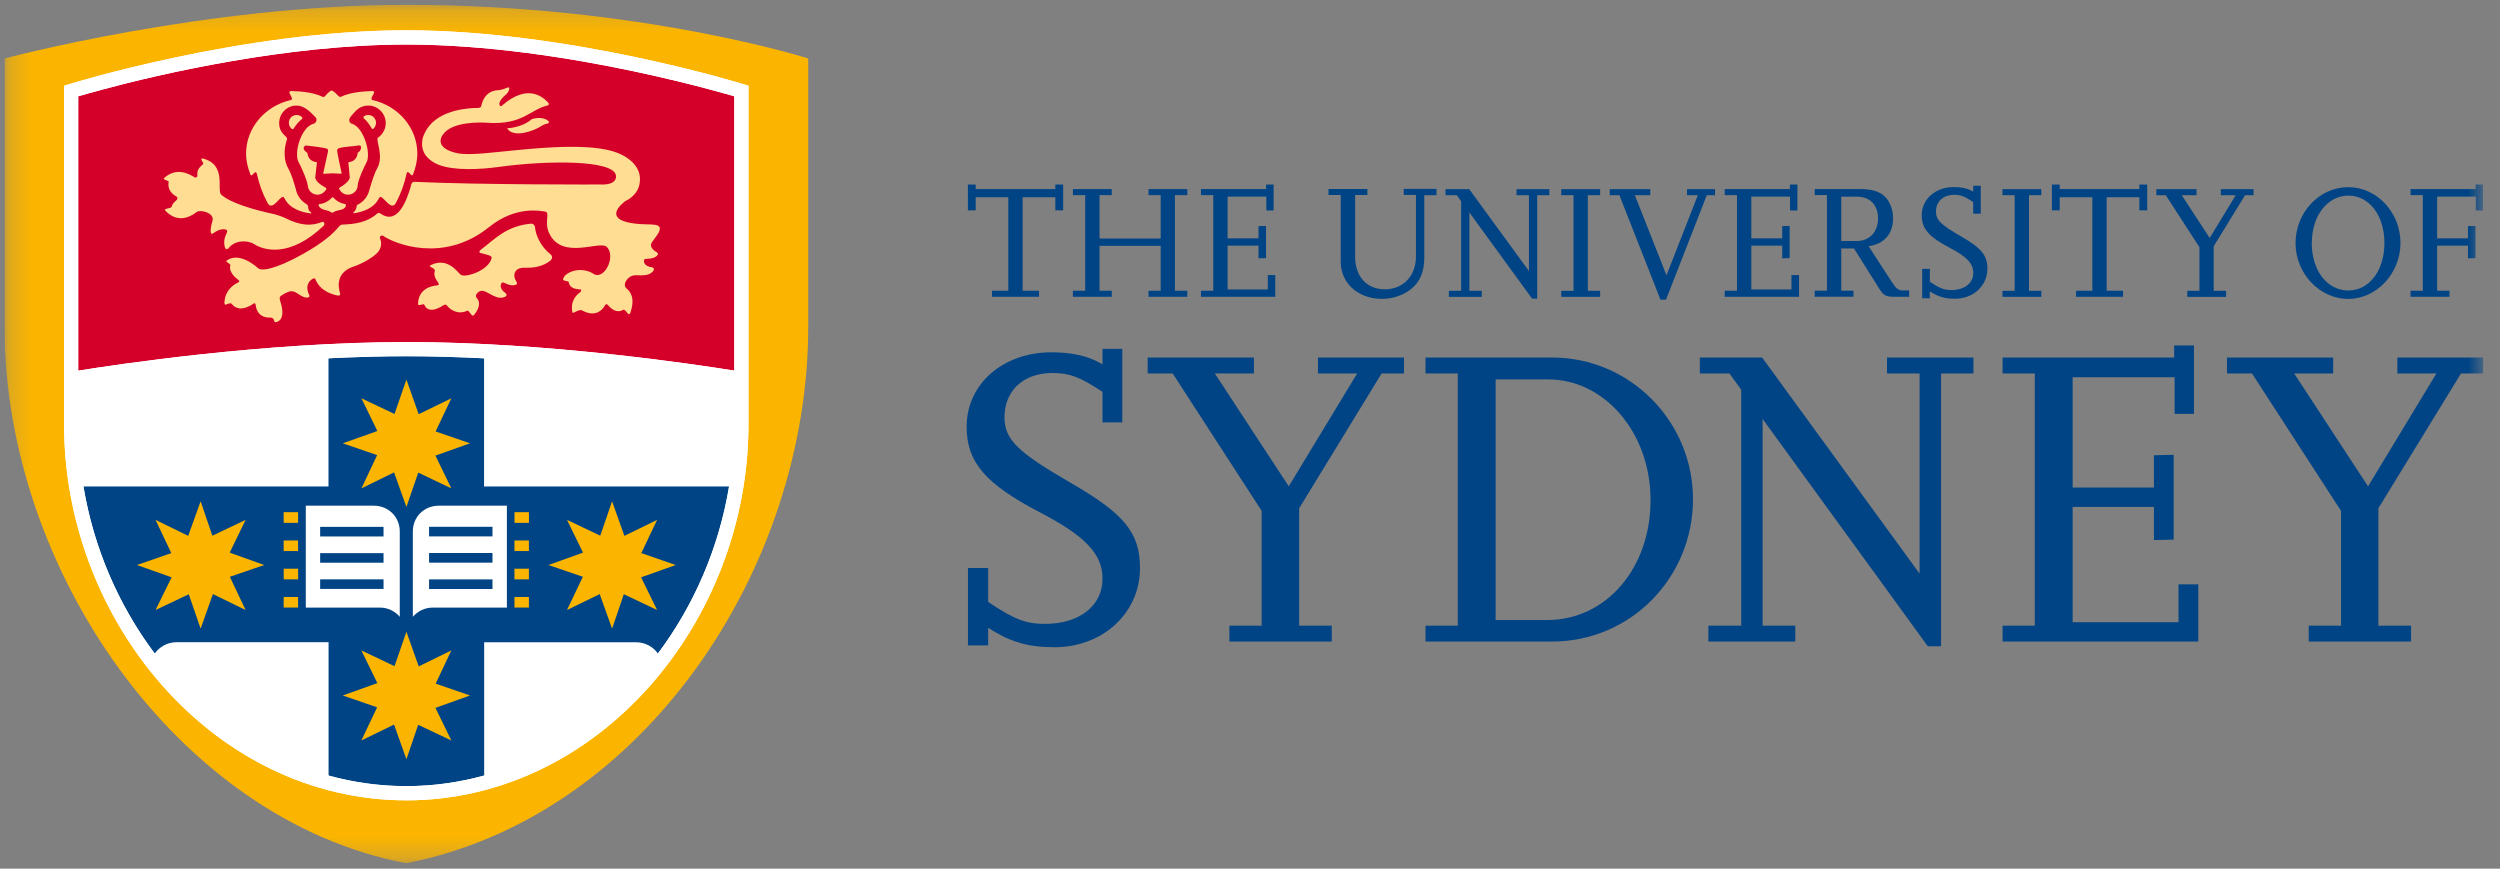 <?xml version="1.0" encoding="UTF-8"?> <svg xmlns="http://www.w3.org/2000/svg" width="118" height="41" viewBox="0 0 118 41" fill="none"><rect x="0" y="0" width="118" height="41" fill="#808080" stroke="none"/><g clip-path="url(#clip0_847_1621)"><path d="M46.053 9.31V9.928H45.684V8.711H46.053V8.925H49.812V8.711H50.182V9.928H49.812V9.31H48.269V13.723H49.042V14.008H46.823V13.723H47.592V9.31H46.053Z" fill="#004485"></path><path d="M51.898 11.603V13.723H52.475V14.008H50.641V13.723H51.221V9.21H50.641V8.925H52.475V9.21H51.898V11.259H54.784V9.21H54.21V8.925H56.041V9.21H55.457V13.723H56.041V14.008H54.21V13.723H54.784V11.603H51.898Z" fill="#004485"></path><path d="M56.685 9.21V8.925H59.76V8.711H60.115V9.935H59.771V9.281H57.943V11.249H59.401V10.675L59.756 10.664V12.184L59.401 12.192V11.596H57.943V13.664H59.841V12.984H60.192V14.008H56.685V13.723H57.266V9.21H56.685Z" fill="#004485"></path><mask id="mask0_847_1621" style="mask-type:luminance" maskUnits="userSpaceOnUse" x="0" y="0" width="118" height="41"><path d="M117.213 0.227H0.213V40.748H117.213V0.227Z" fill="white"></path></mask><g mask="url(#mask0_847_1621)"><path d="M67.803 9.212H67.226V12.146C67.226 12.97 66.933 13.499 66.293 13.847C65.968 14.017 65.598 14.106 65.221 14.106C64.103 14.106 63.282 13.366 63.282 12.356V9.205H62.705V8.92H64.54V9.205H63.963V12.116C63.963 13.048 64.507 13.655 65.365 13.655C66.223 13.655 66.833 13.03 66.833 12.105V9.201H66.256V8.916H67.803V9.205V9.212Z" fill="#004485"></path></g><mask id="mask1_847_1621" style="mask-type:luminance" maskUnits="userSpaceOnUse" x="0" y="0" width="118" height="41"><path d="M117.213 0.227H0.213V40.748H117.213V0.227Z" fill="white"></path></mask><g mask="url(#mask1_847_1621)"><path d="M69.939 14.011H68.386V13.726H68.966V9.505L68.763 9.213H68.227V8.928H69.347L72.166 12.793V9.213H71.582V8.928H73.128V9.213H72.555V14.096H72.314L69.355 10.03V13.726H69.939V14.011Z" fill="#004485"></path></g><mask id="mask2_847_1621" style="mask-type:luminance" maskUnits="userSpaceOnUse" x="0" y="0" width="118" height="41"><path d="M117.213 0.227H0.213V40.748H117.213V0.227Z" fill="white"></path></mask><g mask="url(#mask2_847_1621)"><path d="M73.691 9.213V8.928H75.526V9.213H74.945V13.726H75.526V14.011H73.691V13.726H74.269V9.213H73.691Z" fill="#004485"></path></g><mask id="mask3_847_1621" style="mask-type:luminance" maskUnits="userSpaceOnUse" x="0" y="0" width="118" height="41"><path d="M117.213 0.227H0.213V40.748H117.213V0.227Z" fill="white"></path></mask><g mask="url(#mask3_847_1621)"><path d="M77.893 8.928V9.213H77.164L78.659 12.993L80.138 9.213H79.628V8.928H80.949V9.213H80.56L78.636 14.144H78.374L76.436 9.213H75.981V8.928H77.893Z" fill="#004485"></path></g><mask id="mask4_847_1621" style="mask-type:luminance" maskUnits="userSpaceOnUse" x="0" y="0" width="118" height="41"><path d="M117.213 0.227H0.213V40.748H117.213V0.227Z" fill="white"></path></mask><g mask="url(#mask4_847_1621)"><path d="M81.408 9.21V8.925H84.482V8.711H84.837V9.935H84.49V9.281H82.662V11.249H84.12V10.675L84.471 10.664V12.184L84.12 12.192V11.596H82.662V13.664H84.556V12.984H84.915V14.008H81.408V13.723H81.985V9.21H81.408Z" fill="#004485"></path></g><mask id="mask5_847_1621" style="mask-type:luminance" maskUnits="userSpaceOnUse" x="0" y="0" width="118" height="41"><path d="M117.213 0.227H0.213V40.748H117.213V0.227Z" fill="white"></path></mask><g mask="url(#mask5_847_1621)"><path d="M90.105 14.009H89.45C88.995 14.009 88.91 13.961 88.654 13.554L87.508 11.727H86.908V13.721H87.485V14.006H85.654V13.721H86.231V9.208H85.654V8.923H87.796C88.543 8.923 88.965 9.13 89.198 9.607C89.298 9.814 89.354 10.047 89.354 10.292C89.354 11.039 88.936 11.516 88.199 11.623L89.309 13.332C89.494 13.617 89.616 13.71 89.812 13.71H90.112V14.002L90.105 14.009ZM86.908 11.376H87.648C88.233 11.376 88.643 10.946 88.643 10.314C88.643 9.681 88.281 9.282 87.633 9.282H86.908V11.376Z" fill="#004485"></path></g><mask id="mask6_847_1621" style="mask-type:luminance" maskUnits="userSpaceOnUse" x="0" y="0" width="118" height="41"><path d="M117.213 0.227H0.213V40.748H117.213V0.227Z" fill="white"></path></mask><g mask="url(#mask6_847_1621)"><path d="M91.09 14.079H90.727V12.691H91.09V13.298C91.56 13.613 91.767 13.69 92.107 13.69C92.725 13.69 93.139 13.365 93.139 12.88C93.139 12.44 92.84 12.118 92.007 11.685C91.034 11.175 90.705 10.79 90.705 10.161C90.705 9.399 91.352 8.829 92.222 8.829C92.606 8.829 92.891 8.9 93.135 9.044V8.767H93.491V10.084H93.135V9.536C92.743 9.273 92.551 9.196 92.24 9.196C91.719 9.196 91.378 9.51 91.378 9.987C91.378 10.38 91.6 10.605 92.566 11.16C93.528 11.715 93.805 12.052 93.805 12.684C93.805 13.487 93.143 14.101 92.274 14.101C91.789 14.101 91.471 14.001 91.086 13.753V14.071L91.09 14.079Z" fill="#004485"></path></g><mask id="mask7_847_1621" style="mask-type:luminance" maskUnits="userSpaceOnUse" x="0" y="0" width="118" height="41"><path d="M117.213 0.227H0.213V40.748H117.213V0.227Z" fill="white"></path></mask><g mask="url(#mask7_847_1621)"><path d="M94.518 9.213V8.928H96.349V9.213H95.768V13.726H96.349V14.011H94.518V13.726H95.091V9.213H94.518Z" fill="#004485"></path></g><mask id="mask8_847_1621" style="mask-type:luminance" maskUnits="userSpaceOnUse" x="0" y="0" width="118" height="41"><path d="M117.213 0.227H0.213V40.748H117.213V0.227Z" fill="white"></path></mask><g mask="url(#mask8_847_1621)"><path d="M97.219 9.31V9.928H96.85V8.711H97.219V8.925H100.978V8.711H101.348V9.928H100.978V9.31H99.435V13.723H100.209V14.008H97.989V13.723H98.758V9.31H97.219Z" fill="#004485"></path></g><mask id="mask9_847_1621" style="mask-type:luminance" maskUnits="userSpaceOnUse" x="0" y="0" width="118" height="41"><path d="M117.213 0.227H0.213V40.748H117.213V0.227Z" fill="white"></path></mask><g mask="url(#mask9_847_1621)"><path d="M102.223 9.213H101.779V8.928H103.677V9.213H102.978L104.298 11.232L105.527 9.213H104.824V8.928H106.366V9.213H105.967L104.487 11.624V13.726H105.072V14.011H103.241V13.726H103.814V11.669L102.223 9.213Z" fill="#004485"></path></g><mask id="mask10_847_1621" style="mask-type:luminance" maskUnits="userSpaceOnUse" x="0" y="0" width="118" height="41"><path d="M117.213 0.227H0.213V40.748H117.213V0.227Z" fill="white"></path></mask><g mask="url(#mask10_847_1621)"><path d="M108.35 11.475C108.35 10.025 109.474 8.834 110.836 8.834C112.197 8.834 113.303 10.036 113.303 11.468C113.303 12.899 112.178 14.109 110.836 14.109C109.482 14.109 108.35 12.907 108.35 11.475ZM109.115 11.468C109.115 12.77 109.84 13.71 110.839 13.71C111.838 13.71 112.545 12.763 112.545 11.468C112.545 10.173 111.827 9.233 110.85 9.233C109.874 9.233 109.119 10.158 109.119 11.468" fill="#004485"></path></g><mask id="mask11_847_1621" style="mask-type:luminance" maskUnits="userSpaceOnUse" x="0" y="0" width="118" height="41"><path d="M117.213 0.227H0.213V40.748H117.213V0.227Z" fill="white"></path></mask><g mask="url(#mask11_847_1621)"><path d="M113.779 9.21V8.925H116.853V8.711H117.205V9.935H116.857V9.281H115.033V11.249H116.487V10.675L116.842 10.664V12.184L116.487 12.192V11.596H115.033V13.723H115.614V14.008H113.779V13.723H114.356V9.21H113.779Z" fill="#004485"></path></g><mask id="mask12_847_1621" style="mask-type:luminance" maskUnits="userSpaceOnUse" x="0" y="0" width="118" height="41"><path d="M117.213 0.227H0.213V40.748H117.213V0.227Z" fill="white"></path></mask><g mask="url(#mask12_847_1621)"><path d="M46.642 30.464H45.688V26.809H46.642V28.411C47.882 29.243 48.429 29.447 49.321 29.447C50.944 29.447 52.039 28.596 52.039 27.316C52.039 26.158 51.248 25.307 49.054 24.168C46.498 22.828 45.625 21.811 45.625 20.139C45.625 18.131 47.33 16.629 49.624 16.629C50.638 16.629 51.392 16.81 52.039 17.198V16.466H52.972V19.936H52.039V18.497C51.004 17.809 50.497 17.605 49.683 17.605C48.303 17.605 47.412 18.438 47.412 19.695C47.412 20.731 48 21.323 50.538 22.791C53.075 24.253 53.808 25.148 53.808 26.813C53.808 28.925 52.062 30.549 49.768 30.549C48.488 30.549 47.656 30.286 46.642 29.635V30.468V30.464Z" fill="#004485"></path></g><mask id="mask13_847_1621" style="mask-type:luminance" maskUnits="userSpaceOnUse" x="0" y="0" width="118" height="41"><path d="M117.213 0.227H0.213V40.748H117.213V0.227Z" fill="white"></path></mask><g mask="url(#mask13_847_1621)"><path d="M55.35 17.627H54.17V16.876H59.186V17.627H57.34L60.829 22.954L64.058 17.627H62.208V16.876H66.27V17.627H65.212L61.321 23.99V29.531H62.859V30.282H58.028V29.531H59.549V24.112L55.35 17.627Z" fill="#004485"></path></g><mask id="mask14_847_1621" style="mask-type:luminance" maskUnits="userSpaceOnUse" x="0" y="0" width="118" height="41"><path d="M117.213 0.227H0.213V40.748H117.213V0.227Z" fill="white"></path></mask><g mask="url(#mask14_847_1621)"><path d="M67.283 30.282V29.531H68.807V17.627H67.283V16.876H73.272C76.927 16.876 79.909 19.88 79.909 23.564C79.909 27.249 76.986 30.282 73.25 30.282H67.283ZM70.594 29.265H73.032C75.814 29.265 77.922 26.808 77.904 23.583C77.904 20.446 75.754 17.908 73.073 17.908H70.594V29.265Z" fill="#004485"></path></g><mask id="mask15_847_1621" style="mask-type:luminance" maskUnits="userSpaceOnUse" x="0" y="0" width="118" height="41"><path d="M117.213 0.227H0.213V40.748H117.213V0.227Z" fill="white"></path></mask><g mask="url(#mask15_847_1621)"><path d="M84.738 30.282H80.636V29.531H82.186V18.396L81.631 17.627H80.232V16.876H83.173L90.605 27.075V17.627H89.066V16.876H93.147V17.627H91.619V30.504H90.993L83.195 19.776V29.531H84.738V30.282Z" fill="#004485"></path></g><mask id="mask16_847_1621" style="mask-type:luminance" maskUnits="userSpaceOnUse" x="0" y="0" width="118" height="41"><path d="M117.213 0.227H0.213V40.748H117.213V0.227Z" fill="white"></path></mask><g mask="url(#mask16_847_1621)"><path d="M94.522 17.626V16.875H102.619V16.306H103.555V19.535H102.641V17.808H97.829V23.012H101.665V21.488L102.597 21.466V25.469L101.665 25.491V23.926H97.829V29.368H102.826V27.581H103.759V30.281H94.522V29.53H96.042V17.626H94.522Z" fill="#004485"></path></g><mask id="mask17_847_1621" style="mask-type:luminance" maskUnits="userSpaceOnUse" x="0" y="0" width="118" height="41"><path d="M117.213 0.227H0.213V40.748H117.213V0.227Z" fill="white"></path></mask><g mask="url(#mask17_847_1621)"><path d="M106.293 17.627H105.113V16.876H110.126V17.627H108.284L111.772 22.954L114.998 17.627H113.155V16.876H117.214V17.627H116.159L112.26 23.99V29.531H113.803V30.282H108.972V29.531H110.496V24.112L106.293 17.627Z" fill="#004485"></path></g><mask id="mask18_847_1621" style="mask-type:luminance" maskUnits="userSpaceOnUse" x="0" y="0" width="118" height="41"><path d="M117.213 0.227H0.213V40.748H117.213V0.227Z" fill="white"></path></mask><g mask="url(#mask18_847_1621)"><path d="M38.149 6.005V15.419C38.149 26.832 30.377 38.554 19.175 40.745C8.373 38.695 0.213 26.832 0.213 15.419V2.761C0.213 2.761 9.676 0.227 19.179 0.227C30.221 0.227 38.149 2.761 38.149 2.761V6.005Z" fill="#FBB500"></path></g><mask id="mask19_847_1621" style="mask-type:luminance" maskUnits="userSpaceOnUse" x="0" y="0" width="118" height="41"><path d="M117.213 0.227H0.213V40.748H117.213V0.227Z" fill="white"></path></mask><g mask="url(#mask19_847_1621)"><path d="M19.178 37.777C28.271 37.766 35.325 29.331 35.325 20.039V4.047L35.089 3.973C35.089 3.973 26.895 1.431 19.174 1.428C11.458 1.428 3.275 3.969 3.26 3.973L3.023 4.047V20.039C3.023 29.328 10.078 37.766 19.171 37.773" fill="white"></path></g><mask id="mask20_847_1621" style="mask-type:luminance" maskUnits="userSpaceOnUse" x="0" y="0" width="118" height="41"><path d="M117.213 0.227H0.213V40.748H117.213V0.227Z" fill="white"></path></mask><g mask="url(#mask20_847_1621)"><path d="M22.852 36.605V30.316H30.029C30.45 30.316 30.824 30.523 31.053 30.845C32.748 28.581 33.928 25.866 34.408 22.962H22.848V16.913C21.635 16.851 20.396 16.814 19.175 16.814C17.954 16.814 16.719 16.851 15.505 16.91V22.962H3.941C4.422 25.866 5.606 28.584 7.304 30.845C7.533 30.523 7.911 30.312 8.332 30.312H15.509V36.605C16.682 36.926 17.906 37.104 19.175 37.104V37.156H19.182V37.104C20.451 37.104 21.679 36.926 22.856 36.601" fill="#004485"></path></g><mask id="mask21_847_1621" style="mask-type:luminance" maskUnits="userSpaceOnUse" x="0" y="0" width="118" height="41"><path d="M117.213 0.227H0.213V40.748H117.213V0.227Z" fill="white"></path></mask><g mask="url(#mask21_847_1621)"><path d="M27.511 27.224L25.887 26.669L27.518 26.084L26.763 24.538L28.332 25.285L28.89 23.661L29.471 25.293L31.014 24.538L30.27 26.106L31.891 26.669L30.259 27.249L31.014 28.792L29.445 28.048L28.89 29.672L28.306 28.041L26.763 28.792L27.511 27.224Z" fill="#FBB500"></path></g><mask id="mask22_847_1621" style="mask-type:luminance" maskUnits="userSpaceOnUse" x="0" y="0" width="118" height="41"><path d="M117.213 0.227H0.213V40.748H117.213V0.227Z" fill="white"></path></mask><g mask="url(#mask22_847_1621)"><path d="M10.848 27.224L12.469 26.669L10.841 26.084L11.592 24.538L10.024 25.285L9.469 23.661L8.884 25.293L7.342 24.538L8.085 26.106L6.465 26.669L8.1 27.249L7.342 28.792L8.91 28.048L9.469 29.672L10.049 28.041L11.592 28.792L10.848 27.224Z" fill="#FBB500"></path></g><mask id="mask23_847_1621" style="mask-type:luminance" maskUnits="userSpaceOnUse" x="0" y="0" width="118" height="41"><path d="M117.213 0.227H0.213V40.748H117.213V0.227Z" fill="white"></path></mask><g mask="url(#mask23_847_1621)"><path d="M17.8 33.385L16.18 32.827L17.811 32.242L17.056 30.7L18.621 31.443L19.183 29.819L19.764 31.454L21.303 30.7L20.563 32.268L22.184 32.827L20.552 33.411L21.303 34.95L19.738 34.21L19.183 35.838L18.599 34.199L17.056 34.95L17.8 33.385Z" fill="#FBB500"></path></g><mask id="mask24_847_1621" style="mask-type:luminance" maskUnits="userSpaceOnUse" x="0" y="0" width="118" height="41"><path d="M117.213 0.227H0.213V40.748H117.213V0.227Z" fill="white"></path></mask><g mask="url(#mask24_847_1621)"><path d="M17.8 21.482L16.18 20.924L17.811 20.343L17.06 18.8L18.621 19.54L19.183 17.916L19.761 19.551L21.303 18.8L20.56 20.365L22.184 20.924L20.552 21.504L21.303 23.051L19.742 22.307L19.183 23.927L18.599 22.296L17.06 23.051L17.8 21.482Z" fill="#FBB500"></path></g><mask id="mask25_847_1621" style="mask-type:luminance" maskUnits="userSpaceOnUse" x="0" y="0" width="118" height="41"><path d="M117.213 0.227H0.213V40.748H117.213V0.227Z" fill="white"></path></mask><g mask="url(#mask25_847_1621)"><path d="M24.966 24.175H24.285V24.678H24.966V24.175Z" fill="#FBB500"></path></g><mask id="mask26_847_1621" style="mask-type:luminance" maskUnits="userSpaceOnUse" x="0" y="0" width="118" height="41"><path d="M117.213 0.227H0.213V40.748H117.213V0.227Z" fill="white"></path></mask><g mask="url(#mask26_847_1621)"><path d="M24.964 25.51H24.283V26.009H24.964V25.51Z" fill="#FBB500"></path></g><mask id="mask27_847_1621" style="mask-type:luminance" maskUnits="userSpaceOnUse" x="0" y="0" width="118" height="41"><path d="M117.213 0.227H0.213V40.748H117.213V0.227Z" fill="white"></path></mask><g mask="url(#mask27_847_1621)"><path d="M24.964 26.843H24.283V27.346H24.964V26.843Z" fill="#FBB500"></path></g><mask id="mask28_847_1621" style="mask-type:luminance" maskUnits="userSpaceOnUse" x="0" y="0" width="118" height="41"><path d="M117.213 0.227H0.213V40.748H117.213V0.227Z" fill="white"></path></mask><g mask="url(#mask28_847_1621)"><path d="M24.964 28.177H24.283V28.676H24.964V28.177Z" fill="#FBB500"></path></g><mask id="mask29_847_1621" style="mask-type:luminance" maskUnits="userSpaceOnUse" x="0" y="0" width="118" height="41"><path d="M117.213 0.227H0.213V40.748H117.213V0.227Z" fill="white"></path></mask><g mask="url(#mask29_847_1621)"><path d="M20.896 23.869C20.837 23.861 20.77 23.869 20.707 23.869C20.015 23.869 19.486 24.401 19.486 25.082V29.114C19.712 28.848 20.049 28.678 20.43 28.678C20.478 28.678 22.978 28.678 23.925 28.678V23.869H20.899H20.896ZM23.245 27.801H20.252V27.349H23.245V27.801ZM23.245 26.558H20.252V26.103H23.245V26.558ZM23.245 25.319H20.252V24.864H23.245V25.319Z" fill="white"></path></g><mask id="mask30_847_1621" style="mask-type:luminance" maskUnits="userSpaceOnUse" x="0" y="0" width="118" height="41"><path d="M117.213 0.227H0.213V40.748H117.213V0.227Z" fill="white"></path></mask><g mask="url(#mask30_847_1621)"><path d="M14.069 24.175H13.389V24.678H14.069V24.175Z" fill="#FBB500"></path></g><mask id="mask31_847_1621" style="mask-type:luminance" maskUnits="userSpaceOnUse" x="0" y="0" width="118" height="41"><path d="M117.213 0.227H0.213V40.748H117.213V0.227Z" fill="white"></path></mask><g mask="url(#mask31_847_1621)"><path d="M14.069 25.51H13.389V26.009H14.069V25.51Z" fill="#FBB500"></path></g><mask id="mask32_847_1621" style="mask-type:luminance" maskUnits="userSpaceOnUse" x="0" y="0" width="118" height="41"><path d="M117.213 0.227H0.213V40.748H117.213V0.227Z" fill="white"></path></mask><g mask="url(#mask32_847_1621)"><path d="M14.071 26.843H13.391V27.346H14.071V26.843Z" fill="#FBB500"></path></g><mask id="mask33_847_1621" style="mask-type:luminance" maskUnits="userSpaceOnUse" x="0" y="0" width="118" height="41"><path d="M117.213 0.227H0.213V40.748H117.213V0.227Z" fill="white"></path></mask><g mask="url(#mask33_847_1621)"><path d="M14.069 28.177H13.389V28.676H14.069V28.177Z" fill="#FBB500"></path></g><mask id="mask34_847_1621" style="mask-type:luminance" maskUnits="userSpaceOnUse" x="0" y="0" width="118" height="41"><path d="M117.213 0.227H0.213V40.748H117.213V0.227Z" fill="white"></path></mask><g mask="url(#mask34_847_1621)"><path d="M14.434 23.869V28.678C15.381 28.678 17.881 28.678 17.929 28.678C18.307 28.678 18.647 28.848 18.869 29.114V25.082C18.869 24.401 18.336 23.869 17.645 23.869C17.585 23.869 17.515 23.861 17.46 23.869H14.434ZM15.111 27.346H18.103V27.797H15.111V27.346ZM15.111 26.107H18.103V26.562H15.111V26.107ZM15.111 24.867H18.103V25.322H15.111V24.867Z" fill="white"></path></g><mask id="mask35_847_1621" style="mask-type:luminance" maskUnits="userSpaceOnUse" x="0" y="0" width="118" height="41"><path d="M117.213 0.227H0.213V40.748H117.213V0.227Z" fill="white"></path></mask><g mask="url(#mask35_847_1621)"><path d="M19.177 16.144C25.88 16.144 32.945 17.22 34.658 17.494V4.547C34.428 4.48 34.036 4.366 33.507 4.225C32.627 3.988 31.373 3.677 29.882 3.359C26.897 2.73 22.961 2.102 19.173 2.102C13.491 2.102 7.476 3.515 4.838 4.225C4.313 4.366 3.921 4.48 3.691 4.547V17.498C5.4 17.224 12.473 16.148 19.173 16.148" fill="#D4002A"></path></g><mask id="mask36_847_1621" style="mask-type:luminance" maskUnits="userSpaceOnUse" x="0" y="0" width="118" height="41"><path d="M117.213 0.227H0.213V40.748H117.213V0.227Z" fill="white"></path></mask><g mask="url(#mask36_847_1621)"><path d="M26.023 12.263C25.805 12.456 25.416 12.659 24.802 12.637C24.544 12.626 24.418 12.7 24.351 12.777C24.314 12.829 24.288 12.896 24.285 12.907C24.251 13.033 24.296 13.169 24.366 13.277C24.433 13.373 24.407 13.432 24.307 13.454C24.207 13.48 24.07 13.484 23.807 13.354C23.693 13.299 23.659 13.369 23.645 13.425C23.6 13.554 23.685 13.713 23.855 13.828C23.944 13.906 23.929 13.98 23.789 14.028C23.556 14.109 23.349 14.002 23.008 13.813C22.809 13.702 22.653 13.684 22.52 13.843C22.442 13.932 22.45 14.013 22.494 14.057C22.627 14.187 22.709 14.453 22.376 14.867C22.265 15.004 22.15 14.623 22.05 14.668C21.599 14.879 21.229 14.601 21.088 14.412C21.059 14.376 20.996 14.361 20.918 14.412C20.693 14.564 20.208 14.812 20.023 14.376C19.993 14.313 19.727 14.475 19.731 14.35C19.742 13.628 20.367 13.491 20.633 13.469C20.715 13.462 20.73 13.421 20.689 13.354C20.582 13.199 20.452 13.011 20.522 12.796C20.57 12.637 20.164 12.6 20.33 12.515C21.155 12.104 21.617 12.892 21.758 12.977C21.998 13.114 23.075 12.763 23.204 12.178C23.234 12.063 22.953 12.012 22.675 11.941C22.624 11.93 22.598 11.864 22.686 11.793C23.341 11.309 23.863 10.676 25.047 10.558C25.191 10.543 25.246 10.661 25.25 10.721C25.272 10.906 25.32 11.083 25.398 11.25C25.568 11.612 25.775 11.838 25.983 12.004C26.086 12.086 26.071 12.197 26.016 12.245M30.758 10.599C31.624 10.602 30.773 11.316 30.729 11.523C30.699 11.675 30.836 11.812 30.973 11.89C31.076 11.945 31.08 12.008 31.002 12.078C30.921 12.149 30.803 12.211 30.51 12.219C30.385 12.219 30.385 12.3 30.396 12.356C30.414 12.489 30.562 12.592 30.769 12.615C30.88 12.644 30.902 12.718 30.803 12.825C30.629 13.003 30.399 13.003 30.011 12.992C29.645 12.977 29.349 13.425 29.567 13.61C29.711 13.736 30.011 14.013 29.752 14.764C29.671 14.993 29.53 14.557 29.415 14.623C29.112 14.805 28.846 14.575 28.709 14.412C28.65 14.342 28.594 14.338 28.557 14.412C28.435 14.627 28.113 15.001 27.466 14.649C27.325 14.575 27.037 14.831 27.018 14.745C26.911 14.242 27.17 13.943 27.392 13.787C27.414 13.769 27.499 13.654 27.355 13.658C27.137 13.647 26.87 13.576 26.841 13.31C26.837 13.255 26.56 13.266 26.574 13.192C26.637 12.822 27.451 12.552 28.013 12.925C28.487 13.24 29.086 12.171 28.657 11.668C28.346 11.305 26.534 12.319 25.92 11.005C25.672 10.476 25.983 10.025 25.731 9.988C25.479 9.951 24.34 9.707 23.075 10.724C20.937 12.444 18.621 11.509 18.073 11.124C17.988 11.098 17.903 11.165 17.94 11.253C18.029 11.475 17.988 11.682 17.885 11.838C17.663 12.174 16.893 12.518 16.757 12.559C15.858 12.822 15.95 13.514 16.046 13.817C16.076 13.909 16.039 13.965 15.943 13.95C15.669 13.898 15.11 13.732 14.892 13.188C14.87 13.125 14.807 13.125 14.729 13.177C14.396 13.414 14.515 13.761 14.592 13.917C14.622 13.976 14.607 14.035 14.526 14.043C14.219 14.08 14.001 13.721 13.734 13.747C13.56 13.765 13.361 13.895 13.25 13.972C13.194 14.006 13.191 14.094 13.22 14.191C13.557 15.189 13.005 15.223 12.972 15.204C12.932 15.182 12.954 15.015 12.795 14.99C12.255 15.019 12.099 14.668 12.07 14.405C12.059 14.32 12.025 14.29 11.966 14.331C11.763 14.475 11.256 14.757 10.938 14.342C10.893 14.283 10.742 14.342 10.66 14.379C10.594 14.409 10.594 14.298 10.594 14.264C10.631 13.695 11.015 13.44 11.23 13.34C11.308 13.303 11.315 13.262 11.252 13.214C11.082 13.088 10.779 12.811 10.875 12.515C10.89 12.459 10.623 12.352 10.69 12.304C11.311 11.853 12.11 12.6 12.214 12.681C12.321 12.766 12.887 12.785 14.33 11.971C15.247 11.457 15.728 11.028 15.987 10.706C16.02 10.669 16.087 10.599 16.18 10.599C16.76 10.58 17.337 10.491 17.785 10.095C17.859 10.018 17.937 10.066 17.966 10.084C18.791 10.658 19.217 9.389 19.387 8.804C19.409 8.686 19.435 8.59 19.561 8.582C22.598 8.727 28.357 8.708 28.357 8.708C28.357 8.708 29.116 8.767 29.075 8.298C29.016 7.543 25.875 7.558 23.53 7.88C22.679 7.998 21.444 8.065 20.711 7.78C20.408 7.661 20.164 7.473 20.027 7.232C19.883 6.925 19.919 6.74 19.945 6.544C19.982 6.404 20.053 6.252 20.149 6.093C20.748 5.164 22.139 5.094 22.572 5.094C22.653 5.094 22.709 5.057 22.716 4.998C22.761 4.783 22.919 4.288 23.504 4.258C23.667 4.247 23.837 4.184 23.941 4.14C24.011 4.11 24.055 4.125 24.04 4.188C24.026 4.262 23.989 4.362 23.904 4.439C23.493 4.791 23.556 4.95 23.604 4.998C23.634 5.02 23.671 5.009 23.7 4.979C24.939 3.899 25.661 4.617 25.879 4.85C25.916 4.891 25.923 4.957 25.853 4.976C25.013 5.164 24.688 5.915 22.971 5.793C22.764 5.778 21.355 5.708 20.907 6.348C20.648 6.718 20.829 7.066 21.588 7.232C22.165 7.358 23.508 7.162 24.144 7.11C24.765 7.058 27.47 6.722 28.89 7.129C29.489 7.299 30.359 7.783 30.185 8.69C30.074 9.263 29.519 9.489 29.519 9.489C29.519 9.489 27.962 10.584 30.755 10.595M10.446 9.193C10.205 8.978 10.73 7.772 9.569 7.48C9.388 7.469 9.647 7.695 9.584 7.75C9.247 8.031 9.332 8.142 9.314 8.309C9.306 8.394 9.218 8.383 9.177 8.368C8.933 8.201 8.319 7.88 7.756 8.398C7.649 8.494 7.971 8.516 7.96 8.571C7.889 8.963 8.141 9.174 8.326 9.274C8.385 9.304 8.385 9.378 8.352 9.426C8.289 9.492 8.141 9.589 8.104 9.751C8.082 9.862 7.69 9.818 7.808 9.947C8.407 10.576 9.018 10.21 9.258 10.025C9.428 9.855 10.139 10.051 10.031 10.414C9.894 10.876 9.928 11.102 10.046 11.02C10.231 10.902 10.335 10.82 10.582 10.82C10.631 10.82 10.768 10.85 10.712 10.965C10.623 11.179 10.531 11.372 10.616 11.671C10.653 11.797 10.738 11.768 10.786 11.719C11.075 11.324 11.692 11.327 11.996 11.523C12.432 11.805 13.664 12.197 15.281 10.65C15.329 10.606 15.332 10.428 15.188 10.48C14.748 10.654 14.248 10.695 13.435 10.28C13.368 10.243 13.054 10.133 12.969 10.114C11.959 9.899 10.886 9.585 10.442 9.189M23.933 6.056C23.933 6.056 24.64 6.034 25.102 5.623C25.102 5.623 25.598 5.453 25.886 5.716C25.92 5.745 25.927 5.819 25.849 5.83C25.764 5.845 25.646 5.882 25.513 5.971C25.261 6.141 24.248 6.559 23.933 6.056ZM16.324 9.726C16.235 9.959 15.909 9.881 15.732 10.025C15.713 10.04 15.662 10.04 15.643 10.029C15.469 9.881 15.144 9.955 15.04 9.7C15.033 9.681 15.033 9.64 15.077 9.633C15.306 9.607 15.514 9.496 15.662 9.33C15.673 9.315 15.713 9.3 15.747 9.337C15.88 9.489 16.072 9.596 16.279 9.629C16.305 9.633 16.342 9.655 16.32 9.722M14.256 5.531C14.189 5.468 14.101 5.427 14.001 5.427C13.797 5.427 13.634 5.59 13.634 5.797C13.634 5.912 13.686 6.015 13.771 6.085C13.805 6.108 13.842 6.093 13.849 6.082C13.96 5.904 14.097 5.741 14.256 5.612C14.271 5.597 14.286 5.553 14.256 5.531ZM14.518 8.727C14.518 8.564 14.211 7.85 14.097 7.658C13.853 7.232 14.215 5.986 14.8 5.841C14.925 5.812 14.988 5.627 14.892 5.531C14.648 5.286 14.371 4.983 13.997 4.983C13.542 4.983 13.176 5.353 13.176 5.812C13.176 6.333 13.575 6.418 13.549 6.563C13.387 7.047 13.387 7.576 13.605 7.95C13.757 8.209 13.871 8.619 13.96 8.915C14.015 9.219 14.2 9.478 14.456 9.629C14.585 9.703 14.522 9.803 14.574 9.911C14.596 9.962 14.641 9.996 14.674 10.025C14.729 10.066 14.685 10.077 14.641 10.07C14.256 10.021 13.664 9.859 13.42 9.345C13.29 9.067 12.872 10.044 12.628 9.578C12.366 9.082 12.243 8.708 12.125 8.213C12.062 7.939 11.888 8.409 11.822 8.242C11.703 7.935 11.615 7.606 11.615 7.251C11.615 6.03 12.51 5.005 13.716 4.724C13.949 4.672 13.446 4.284 13.775 4.299C13.989 4.31 14.7 4.314 15.232 4.572C15.336 4.617 15.395 4.421 15.602 4.291C15.617 4.28 15.665 4.262 15.702 4.291C15.913 4.421 15.987 4.609 16.091 4.569C16.623 4.314 17.323 4.314 17.537 4.299C17.878 4.277 17.363 4.669 17.596 4.724C18.802 5.005 19.698 6.03 19.698 7.251C19.698 7.606 19.612 7.931 19.49 8.242C19.424 8.405 19.254 7.935 19.187 8.213C19.069 8.712 18.947 9.082 18.688 9.578C18.436 10.044 18.022 9.067 17.892 9.345C17.659 9.837 17.112 10.003 16.731 10.062C16.686 10.066 16.646 10.062 16.701 10.01C16.72 9.992 16.812 9.907 16.838 9.729C16.838 9.711 16.831 9.685 16.871 9.666C17.16 9.529 17.378 9.259 17.441 8.938C17.533 8.638 17.655 8.209 17.803 7.946C18.129 7.365 17.733 6.659 17.833 6.5C18.055 6.356 18.207 6.1 18.207 5.812C18.207 5.357 17.837 4.983 17.382 4.983C17.134 4.983 16.916 5.094 16.768 5.261L16.745 5.283C16.672 5.364 16.598 5.446 16.531 5.534C16.457 5.63 16.472 5.804 16.601 5.838C17.163 5.986 17.53 7.251 17.3 7.661C17.197 7.843 16.886 8.527 16.886 8.727C16.886 8.982 16.683 9.189 16.427 9.189C16.231 9.189 16.069 9.067 15.998 8.889C15.998 8.889 16.006 8.875 16.009 8.871C16.165 8.775 16.509 8.568 16.509 8.353L16.442 7.658C16.723 7.624 16.853 7.473 16.886 7.206C16.912 7.192 16.938 7.169 16.96 7.151C17.052 7.066 17.115 6.833 16.916 6.866C16.631 6.918 16.309 6.91 15.995 6.995C15.954 7.007 15.924 7.044 15.913 7.084C15.898 7.143 16.083 7.983 16.124 8.168C16.124 8.19 16.113 8.201 16.102 8.201C15.976 8.19 15.747 8.179 15.691 8.179C15.636 8.179 15.414 8.194 15.284 8.205C15.27 8.205 15.251 8.187 15.258 8.172C15.299 7.972 15.484 7.14 15.484 7.14C15.484 7.103 15.484 7.069 15.466 7.04C15.406 6.962 14.589 6.892 14.478 6.87C14.434 6.862 14.385 6.881 14.356 6.918C14.274 7.032 14.415 7.162 14.507 7.214C14.541 7.473 14.678 7.621 14.948 7.654C14.951 7.654 14.955 7.665 14.959 7.669C14.951 7.713 14.881 8.357 14.881 8.361C14.881 8.582 15.218 8.771 15.388 8.871C15.395 8.882 15.41 8.897 15.41 8.912C15.329 9.074 15.17 9.189 14.985 9.189C14.729 9.189 14.526 8.982 14.526 8.727M17.16 5.571C17.311 5.701 17.437 5.871 17.544 6.06C17.552 6.078 17.593 6.104 17.615 6.082C17.696 6.015 17.748 5.912 17.748 5.797C17.748 5.593 17.585 5.427 17.382 5.427C17.3 5.427 17.226 5.453 17.167 5.497C17.152 5.508 17.149 5.556 17.16 5.568" fill="#FFDD92"></path></g><mask id="mask37_847_1621" style="mask-type:luminance" maskUnits="userSpaceOnUse" x="0" y="0" width="118" height="41"><path d="M117.213 0.227H0.213V40.748H117.213V0.227Z" fill="white"></path></mask><g mask="url(#mask37_847_1621)"><path d="M35.093 3.977C35.093 3.977 26.899 1.435 19.178 1.432C11.458 1.432 3.279 3.969 3.264 3.977L3.027 4.047V20.039C3.027 29.328 10.082 37.766 19.175 37.777V37.107C14.847 37.107 10.981 35.087 8.191 31.939C5.402 28.795 3.693 24.519 3.697 20.039V18.174C4.344 18.067 6.094 17.793 8.439 17.52C11.428 17.168 15.372 16.813 19.178 16.813C22.985 16.813 26.928 17.165 29.917 17.52C32.266 17.793 34.012 18.071 34.66 18.174V20.039C34.66 24.519 32.954 28.791 30.165 31.939C27.372 35.087 23.51 37.107 19.182 37.107V37.777C28.275 37.766 35.329 29.331 35.329 20.039V4.047L35.093 3.977ZM19.175 16.144C12.475 16.144 5.402 17.216 3.693 17.494V4.543C3.923 4.476 4.311 4.365 4.84 4.225C7.481 3.514 13.492 2.101 19.175 2.101C22.963 2.101 26.899 2.726 29.884 3.359C31.375 3.673 32.629 3.988 33.509 4.225C34.035 4.365 34.427 4.476 34.66 4.543V17.494C32.947 17.216 25.878 16.144 19.178 16.144" fill="white"></path></g></g><defs><clipPath id="clip0_847_1621"><rect width="117" height="40.522" fill="white" transform="translate(0.213 0.223)"></rect></clipPath></defs></svg> 